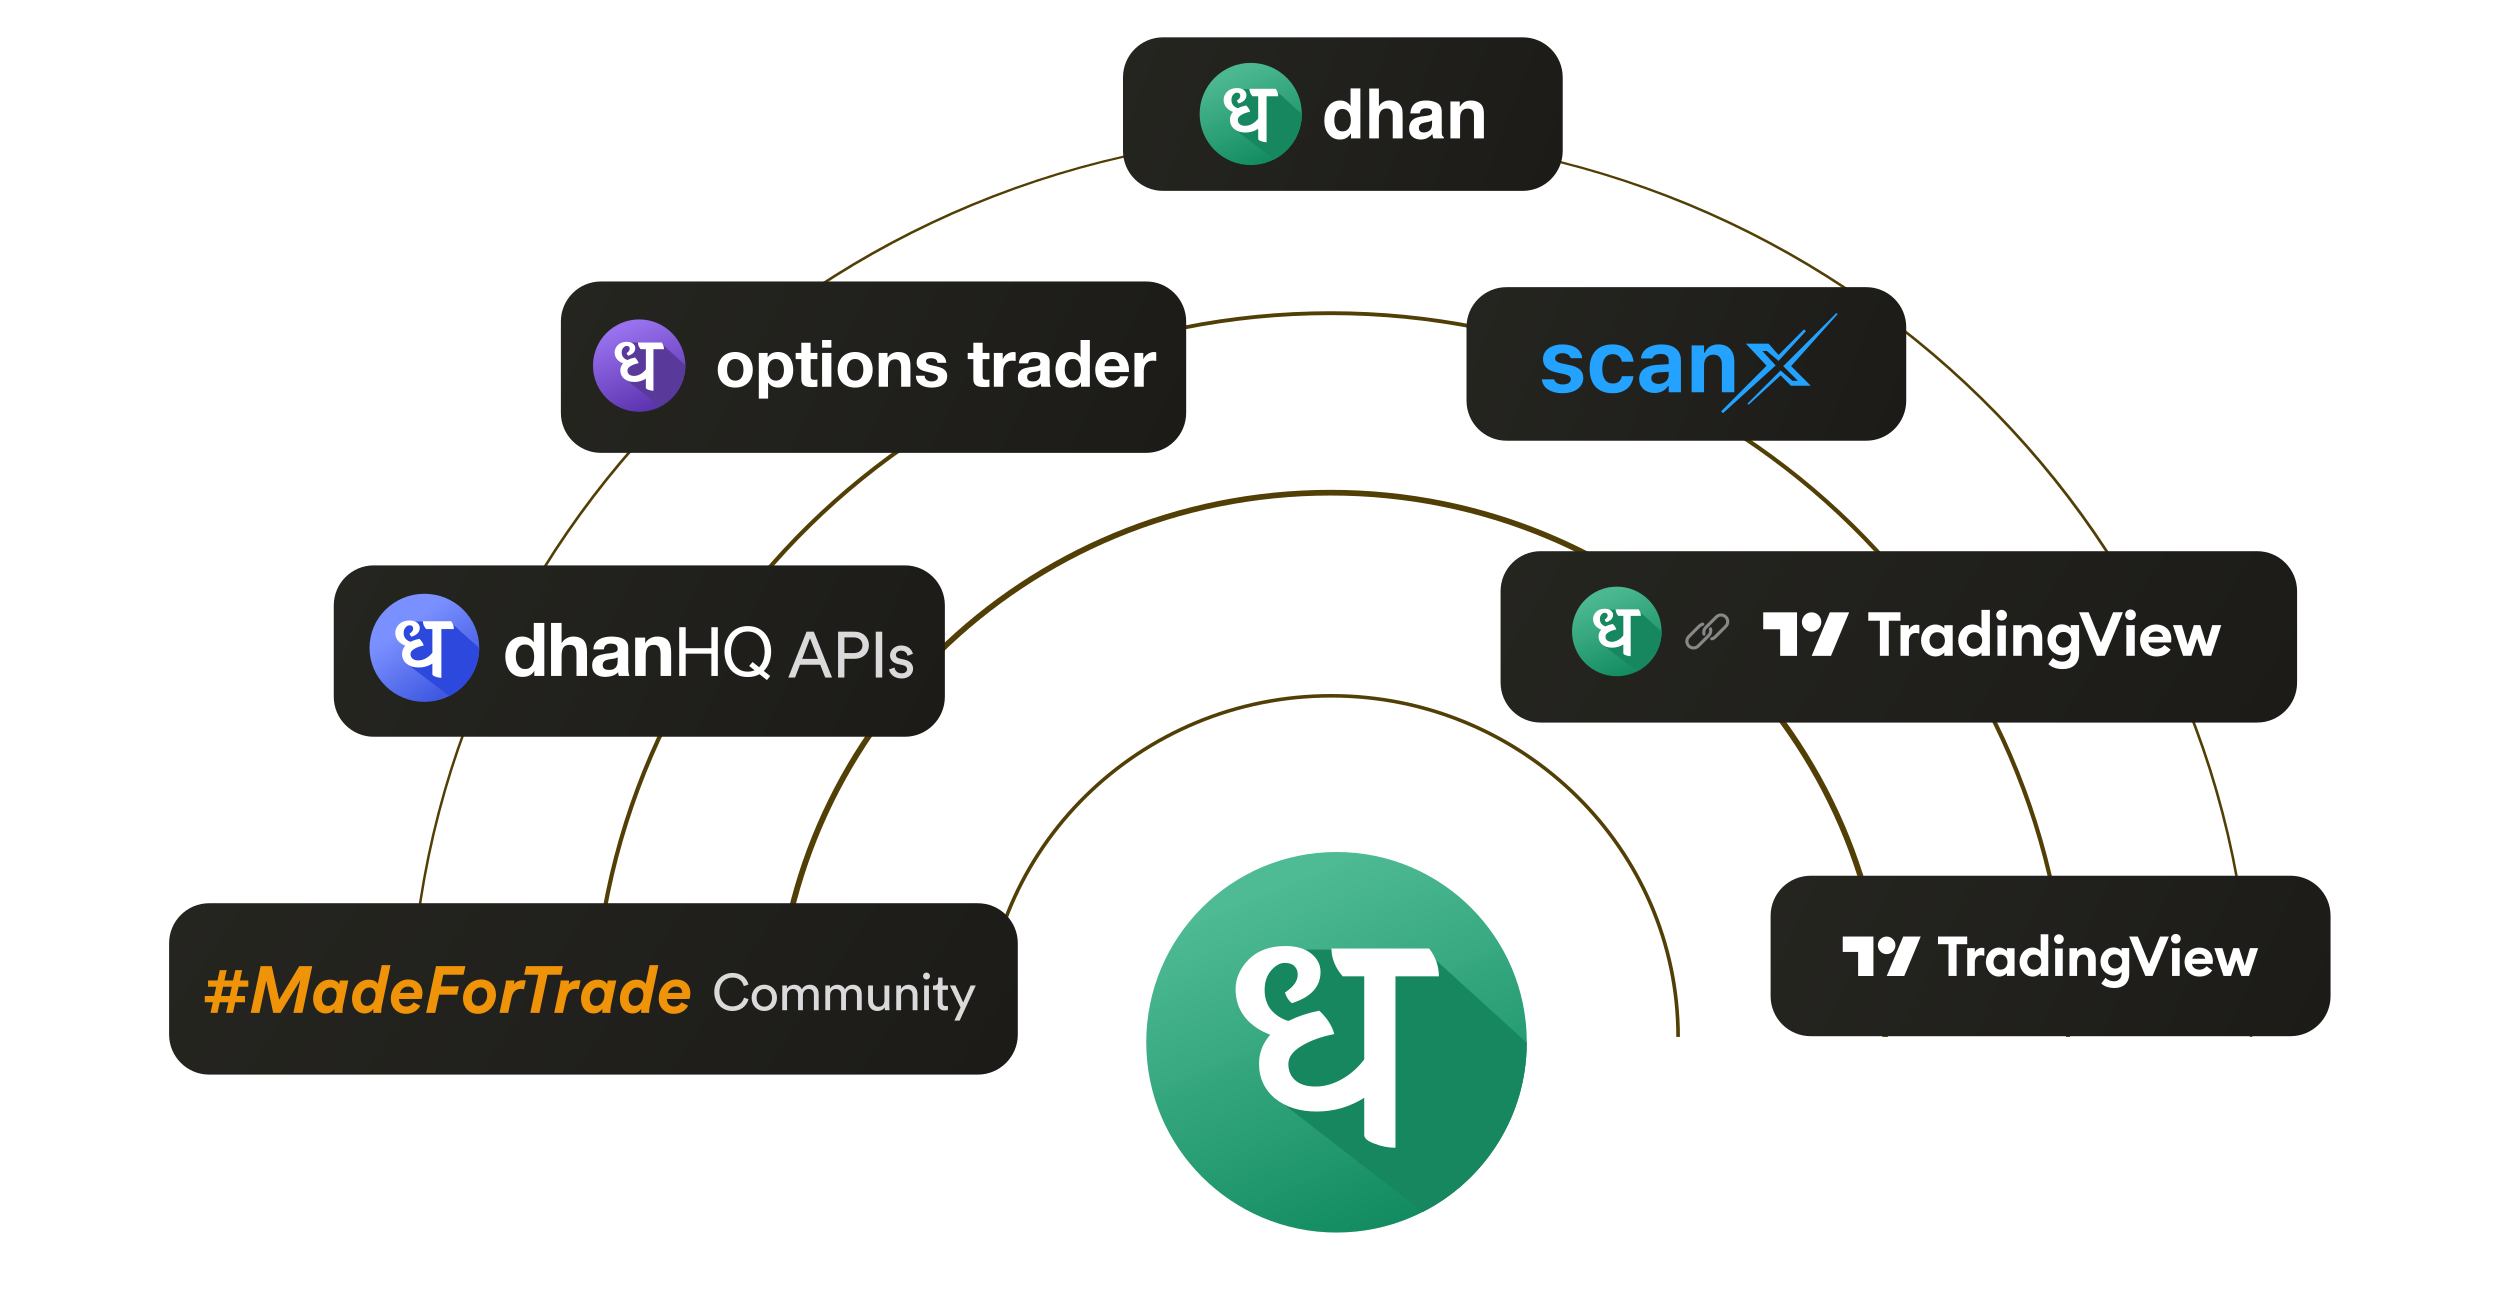 <svg width="857" height="446" viewBox="0 0 857 446" fill="none" xmlns="http://www.w3.org/2000/svg">
<path d="M165.045 234.749C173.004 216.317 182.761 198.684 194.181 182.097C205.524 165.632 218.44 150.265 232.755 136.206C247.077 122.156 262.73 109.479 279.504 98.346C296.41 87.153 314.379 77.59 333.159 69.79C372.088 53.7 413.901 45.411 456.14 45.411C498.379 45.411 540.192 53.7 579.121 69.79C597.905 77.599 615.874 87.175 632.776 98.385C649.547 109.518 665.197 122.195 679.515 136.245C693.844 150.284 706.774 165.635 718.129 182.088C729.547 198.679 739.304 216.315 747.265 234.749C763.722 272.935 772.16 313.988 772.074 355.45H771.247C771.247 184.925 629.886 46.184 456.14 46.184C282.394 46.184 141.003 184.925 141.003 355.45H140.176C140.109 313.984 148.568 272.931 165.045 234.749Z" fill="#523F05"/>
<path d="M222.588 258.6C228.976 243.814 236.808 229.671 245.972 216.367C255.075 203.16 265.439 190.833 276.922 179.554C288.411 168.298 300.967 158.143 314.42 149.227C327.98 140.234 342.394 132.548 357.46 126.276C388.692 113.35 422.245 106.691 456.14 106.691C490.035 106.691 523.587 113.35 554.819 126.276C569.886 132.548 584.3 140.234 597.86 149.227C611.311 158.146 623.867 168.3 635.358 179.554C646.826 190.83 657.173 203.153 666.258 216.357C675.438 229.664 683.285 243.81 689.691 258.6C702.906 289.238 709.687 322.179 709.627 355.45H708.221C708.221 219.018 595.128 108.021 456.12 108.021C317.111 108.021 204.049 219.018 204.049 355.45H202.633C202.579 322.178 209.366 289.237 222.588 258.6Z" fill="#523F05"/>
<path d="M456.15 167.912C561.508 167.912 647.229 252.045 647.229 355.45H645.236C645.236 253.121 560.411 169.869 456.15 169.869C351.888 169.869 267.064 253.121 267.064 355.45H265.07C265.07 252.045 350.792 167.912 456.15 167.912Z" fill="#523F05"/>
<path d="M456.304 237.906C522.234 237.906 575.877 290.642 575.877 355.459H574.63C574.63 291.317 521.548 239.132 456.304 239.132C391.059 239.132 337.978 291.317 337.978 355.459H336.73C336.73 290.642 390.373 237.906 456.304 237.906Z" fill="#523F05"/>
<path d="M458.162 422.522C494.186 422.522 523.389 393.319 523.389 357.294C523.389 321.27 494.186 292.066 458.162 292.066C422.137 292.066 392.934 321.27 392.934 357.294C392.934 393.319 422.137 422.522 458.162 422.522Z" fill="url(#paint0_linear_31777_162)"/>
<path fill-rule="evenodd" clip-rule="evenodd" d="M487.746 415.444L436.408 375.699L443.657 357.301L431.391 340.576L436.408 325.524H488.256L523.379 357.464C523.317 382.765 508.85 404.681 487.746 415.444Z" fill="#17875F"/>
<path d="M493.244 334.685H478.365V393.45C475.939 393.45 473.549 392.986 471.194 392.058C468.839 391.202 467.661 390.203 467.661 389.061V376.324C462.666 379.463 457.243 381.033 451.391 381.033C445.539 381.033 440.759 379.535 437.048 376.537C433.409 373.469 431.589 369.508 431.589 364.656C431.589 360.945 432.873 357.627 435.442 354.701C431.803 353.345 428.913 351.347 426.772 348.707C424.631 345.995 423.561 342.784 423.561 339.073C423.561 335.362 425.059 331.973 428.056 328.904C431.125 325.836 435.299 324.302 440.58 324.302C444.433 324.302 447.395 325.158 449.465 326.87C451.605 328.583 452.676 330.688 452.676 333.186C452.676 338.253 449.393 341.82 442.828 343.89C441.758 343.034 440.972 341.82 440.473 340.251C443.398 338.324 444.862 336.29 444.862 334.149C444.862 332.936 444.505 331.973 443.791 331.259C443.078 330.474 441.936 330.082 440.366 330.082C438.796 330.082 437.262 330.938 435.763 332.651C434.265 334.363 433.516 336.611 433.516 339.394C433.516 342.106 434.265 344.389 435.763 346.245C437.333 348.029 439.296 349.278 441.65 349.991C444.79 348.422 448.323 347.244 452.248 346.459C454.959 349.028 456.672 351.704 457.386 354.487C452.961 355.343 449.215 356.699 446.147 358.555C443.149 360.339 441.65 362.408 441.65 364.763C441.65 367.047 442.435 368.902 444.006 370.329C445.647 371.756 447.966 372.47 450.963 372.47C454.031 372.47 457.064 371.614 460.062 369.901C463.059 368.188 465.592 365.94 467.661 363.157V334.685H460.276C457.707 331.687 456.422 328.512 456.422 325.158H489.926C492.138 328.012 493.244 331.188 493.244 334.685Z" fill="white"/>
<path d="M192.268 110.21C192.268 102.632 198.411 96.489 205.989 96.489H392.899C400.477 96.489 406.62 102.632 406.62 110.21V141.522C406.62 149.1 400.477 155.243 392.899 155.243H205.989C198.411 155.243 192.268 149.1 192.268 141.522V110.21Z" fill="url(#paint1_linear_31777_162)"/>
<g clip-path="url(#clip0_31777_162)">
<g filter="url(#filter0_i_31777_162)">
<path d="M219.111 141.038C227.855 141.038 234.943 133.95 234.943 125.206C234.943 116.463 227.855 109.375 219.111 109.375C210.367 109.375 203.279 116.463 203.279 125.206C203.279 133.95 210.367 141.038 219.111 141.038Z" fill="url(#paint2_linear_31777_162)"/>
</g>
<path fill-rule="evenodd" clip-rule="evenodd" d="M226.295 139.263L213.835 129.62L215.594 125.157L212.617 121.099L213.835 117.447H226.419L234.944 125.196C234.929 131.335 231.418 136.652 226.295 139.263Z" fill="#593A9A"/>
<path d="M227.612 119.698H224.001V133.956C223.412 133.956 222.832 133.843 222.26 133.618C221.689 133.41 221.403 133.168 221.403 132.891V129.8C220.191 130.562 218.874 130.943 217.454 130.943C216.034 130.943 214.873 130.579 213.973 129.852C213.089 129.108 212.648 128.147 212.648 126.97C212.648 126.069 212.96 125.264 213.583 124.554C212.7 124.226 211.998 123.741 211.479 123.1C210.959 122.442 210.699 121.663 210.699 120.763C210.699 119.863 211.063 119.04 211.79 118.296C212.535 117.551 213.548 117.179 214.83 117.179C215.765 117.179 216.484 117.387 216.986 117.802C217.506 118.218 217.766 118.728 217.766 119.334C217.766 120.564 216.969 121.429 215.376 121.931C215.116 121.724 214.925 121.429 214.804 121.049C215.514 120.581 215.869 120.088 215.869 119.568C215.869 119.274 215.783 119.04 215.609 118.867C215.436 118.676 215.159 118.581 214.778 118.581C214.397 118.581 214.025 118.789 213.661 119.205C213.297 119.62 213.115 120.165 213.115 120.841C213.115 121.499 213.297 122.053 213.661 122.503C214.042 122.936 214.518 123.239 215.09 123.412C215.852 123.031 216.709 122.745 217.662 122.555C218.32 123.178 218.736 123.827 218.909 124.502C217.835 124.71 216.926 125.039 216.181 125.489C215.454 125.922 215.09 126.424 215.09 126.996C215.09 127.55 215.28 128 215.661 128.346C216.06 128.692 216.623 128.865 217.35 128.865C218.095 128.865 218.831 128.658 219.559 128.242C220.286 127.827 220.901 127.281 221.403 126.606V119.698H219.61C218.987 118.971 218.675 118.2 218.675 117.387H226.807C227.344 118.079 227.612 118.85 227.612 119.698Z" fill="white"/>
<path d="M249.234 126.787C249.234 127.251 249.279 127.707 249.368 128.155C249.458 128.589 249.608 128.986 249.817 129.344C250.041 129.688 250.333 129.965 250.692 130.174C251.051 130.384 251.5 130.488 252.038 130.488C252.576 130.488 253.025 130.384 253.384 130.174C253.758 129.965 254.049 129.688 254.259 129.344C254.483 128.986 254.64 128.589 254.73 128.155C254.82 127.707 254.864 127.251 254.864 126.787C254.864 126.323 254.82 125.867 254.73 125.419C254.64 124.97 254.483 124.574 254.259 124.23C254.049 123.886 253.758 123.609 253.384 123.4C253.025 123.175 252.576 123.063 252.038 123.063C251.5 123.063 251.051 123.175 250.692 123.4C250.333 123.609 250.041 123.886 249.817 124.23C249.608 124.574 249.458 124.97 249.368 125.419C249.279 125.867 249.234 126.323 249.234 126.787ZM246.048 126.787C246.048 125.86 246.191 125.022 246.475 124.275C246.759 123.512 247.163 122.869 247.686 122.345C248.209 121.807 248.838 121.396 249.57 121.112C250.303 120.813 251.126 120.663 252.038 120.663C252.95 120.663 253.773 120.813 254.506 121.112C255.253 121.396 255.889 121.807 256.412 122.345C256.936 122.869 257.34 123.512 257.624 124.275C257.908 125.022 258.05 125.86 258.05 126.787C258.05 127.714 257.908 128.552 257.624 129.3C257.34 130.047 256.936 130.69 256.412 131.229C255.889 131.752 255.253 132.156 254.506 132.44C253.773 132.724 252.95 132.866 252.038 132.866C251.126 132.866 250.303 132.724 249.57 132.44C248.838 132.156 248.209 131.752 247.686 131.229C247.163 130.69 246.759 130.047 246.475 129.3C246.191 128.552 246.048 127.714 246.048 126.787ZM265.976 130.488C266.499 130.488 266.933 130.384 267.277 130.174C267.636 129.965 267.92 129.696 268.13 129.367C268.354 129.023 268.511 128.627 268.601 128.178C268.69 127.729 268.735 127.273 268.735 126.81C268.735 126.346 268.683 125.89 268.578 125.441C268.489 124.992 268.331 124.596 268.107 124.252C267.883 123.893 267.591 123.609 267.232 123.4C266.888 123.175 266.462 123.063 265.954 123.063C265.43 123.063 264.989 123.175 264.63 123.4C264.286 123.609 264.002 123.886 263.778 124.23C263.568 124.574 263.419 124.97 263.329 125.419C263.239 125.867 263.194 126.331 263.194 126.81C263.194 127.273 263.239 127.729 263.329 128.178C263.434 128.627 263.591 129.023 263.8 129.367C264.024 129.696 264.316 129.965 264.675 130.174C265.034 130.384 265.468 130.488 265.976 130.488ZM260.121 120.977H263.15V122.458H263.194C263.583 121.829 264.077 121.373 264.675 121.089C265.273 120.805 265.931 120.663 266.649 120.663C267.561 120.663 268.346 120.835 269.004 121.179C269.662 121.523 270.208 121.979 270.642 122.547C271.076 123.116 271.397 123.781 271.607 124.544C271.816 125.292 271.921 126.077 271.921 126.899C271.921 127.677 271.816 128.425 271.607 129.143C271.397 129.86 271.076 130.496 270.642 131.049C270.223 131.603 269.692 132.044 269.049 132.373C268.421 132.702 267.681 132.866 266.828 132.866C266.111 132.866 265.445 132.724 264.832 132.44C264.234 132.141 263.74 131.707 263.351 131.139H263.307V136.635H260.121V120.977ZM277.873 120.977H280.206V123.108H277.873V128.851C277.873 129.389 277.962 129.748 278.142 129.928C278.321 130.107 278.68 130.197 279.219 130.197C279.398 130.197 279.57 130.189 279.735 130.174C279.899 130.159 280.056 130.137 280.206 130.107V132.575C279.937 132.62 279.637 132.65 279.308 132.664C278.979 132.679 278.658 132.687 278.344 132.687C277.85 132.687 277.379 132.65 276.931 132.575C276.497 132.515 276.108 132.388 275.764 132.193C275.435 131.999 275.173 131.722 274.979 131.363C274.785 131.004 274.687 130.533 274.687 129.95V123.108H272.758V120.977H274.687V117.5H277.873V120.977ZM284.997 119.182H281.811V116.558H284.997V119.182ZM281.811 120.977H284.997V132.575H281.811V120.977ZM290.331 126.787C290.331 127.251 290.376 127.707 290.466 128.155C290.556 128.589 290.705 128.986 290.915 129.344C291.139 129.688 291.431 129.965 291.789 130.174C292.148 130.384 292.597 130.488 293.135 130.488C293.674 130.488 294.122 130.384 294.481 130.174C294.855 129.965 295.147 129.688 295.356 129.344C295.581 128.986 295.738 128.589 295.827 128.155C295.917 127.707 295.962 127.251 295.962 126.787C295.962 126.323 295.917 125.867 295.827 125.419C295.738 124.97 295.581 124.574 295.356 124.23C295.147 123.886 294.855 123.609 294.481 123.4C294.122 123.175 293.674 123.063 293.135 123.063C292.597 123.063 292.148 123.175 291.789 123.4C291.431 123.609 291.139 123.886 290.915 124.23C290.705 124.574 290.556 124.97 290.466 125.419C290.376 125.867 290.331 126.323 290.331 126.787ZM287.146 126.787C287.146 125.86 287.288 125.022 287.572 124.275C287.856 123.512 288.26 122.869 288.783 122.345C289.307 121.807 289.935 121.396 290.668 121.112C291.401 120.813 292.223 120.663 293.135 120.663C294.048 120.663 294.87 120.813 295.603 121.112C296.351 121.396 296.986 121.807 297.51 122.345C298.033 122.869 298.437 123.512 298.721 124.275C299.005 125.022 299.147 125.86 299.147 126.787C299.147 127.714 299.005 128.552 298.721 129.3C298.437 130.047 298.033 130.69 297.51 131.229C296.986 131.752 296.351 132.156 295.603 132.44C294.87 132.724 294.048 132.866 293.135 132.866C292.223 132.866 291.401 132.724 290.668 132.44C289.935 132.156 289.307 131.752 288.783 131.229C288.26 130.69 287.856 130.047 287.572 129.3C287.288 128.552 287.146 127.714 287.146 126.787ZM301.219 120.977H304.247V122.592H304.314C304.718 121.919 305.241 121.433 305.885 121.134C306.528 120.82 307.186 120.663 307.859 120.663C308.711 120.663 309.406 120.783 309.945 121.022C310.498 121.246 310.932 121.568 311.246 121.986C311.56 122.39 311.777 122.891 311.897 123.489C312.031 124.073 312.098 124.723 312.098 125.441V132.575H308.913V126.024C308.913 125.067 308.763 124.357 308.464 123.893C308.165 123.415 307.634 123.175 306.872 123.175C306.004 123.175 305.376 123.437 304.987 123.961C304.598 124.469 304.404 125.314 304.404 126.495V132.575H301.219V120.977ZM316.984 128.806C316.984 129.15 317.051 129.449 317.186 129.703C317.335 129.943 317.522 130.145 317.746 130.309C317.971 130.459 318.225 130.571 318.509 130.646C318.808 130.72 319.115 130.758 319.429 130.758C319.653 130.758 319.885 130.735 320.124 130.69C320.378 130.631 320.603 130.548 320.797 130.444C321.007 130.324 321.179 130.174 321.313 129.995C321.448 129.801 321.515 129.561 321.515 129.277C321.515 128.799 321.194 128.44 320.55 128.2C319.922 127.961 319.04 127.722 317.903 127.483C317.44 127.378 316.984 127.258 316.535 127.124C316.101 126.974 315.712 126.787 315.369 126.563C315.025 126.323 314.748 126.032 314.538 125.688C314.329 125.329 314.224 124.895 314.224 124.387C314.224 123.639 314.367 123.026 314.651 122.547C314.95 122.069 315.339 121.695 315.817 121.426C316.296 121.142 316.834 120.947 317.432 120.842C318.031 120.723 318.644 120.663 319.272 120.663C319.9 120.663 320.506 120.723 321.089 120.842C321.687 120.962 322.218 121.164 322.682 121.448C323.145 121.732 323.527 122.114 323.826 122.592C324.14 123.056 324.327 123.647 324.386 124.364H321.358C321.313 123.751 321.081 123.34 320.663 123.131C320.244 122.906 319.75 122.794 319.182 122.794C319.003 122.794 318.808 122.809 318.599 122.839C318.389 122.854 318.195 122.899 318.016 122.974C317.851 123.048 317.709 123.16 317.589 123.31C317.47 123.445 317.41 123.632 317.41 123.871C317.41 124.155 317.515 124.387 317.724 124.566C317.933 124.746 318.203 124.895 318.532 125.015C318.875 125.12 319.264 125.217 319.698 125.307C320.132 125.396 320.573 125.493 321.022 125.598C321.485 125.703 321.934 125.83 322.368 125.98C322.816 126.129 323.212 126.331 323.556 126.585C323.9 126.824 324.177 127.131 324.386 127.505C324.596 127.864 324.701 128.313 324.701 128.851C324.701 129.614 324.543 130.257 324.229 130.78C323.93 131.289 323.534 131.7 323.04 132.014C322.547 132.328 321.979 132.545 321.336 132.664C320.707 132.799 320.064 132.866 319.406 132.866C318.733 132.866 318.075 132.799 317.432 132.664C316.789 132.53 316.213 132.306 315.705 131.991C315.211 131.677 314.8 131.266 314.471 130.758C314.157 130.234 313.985 129.584 313.955 128.806H316.984ZM336.846 120.977H339.179V123.108H336.846V128.851C336.846 129.389 336.936 129.748 337.115 129.928C337.295 130.107 337.654 130.197 338.192 130.197C338.372 130.197 338.544 130.189 338.708 130.174C338.873 130.159 339.03 130.137 339.179 130.107V132.575C338.91 132.62 338.611 132.65 338.282 132.664C337.953 132.679 337.631 132.687 337.317 132.687C336.824 132.687 336.353 132.65 335.904 132.575C335.47 132.515 335.082 132.388 334.738 132.193C334.409 131.999 334.147 131.722 333.952 131.363C333.758 131.004 333.661 130.533 333.661 129.95V123.108H331.732V120.977H333.661V117.5H336.846V120.977ZM340.695 120.977H343.723V123.131H343.768C343.918 122.772 344.12 122.443 344.374 122.144C344.628 121.829 344.92 121.568 345.249 121.358C345.578 121.134 345.929 120.962 346.303 120.842C346.677 120.723 347.066 120.663 347.47 120.663C347.679 120.663 347.911 120.7 348.165 120.775V123.736C348.015 123.706 347.836 123.684 347.627 123.669C347.417 123.639 347.215 123.624 347.021 123.624C346.438 123.624 345.944 123.721 345.54 123.916C345.137 124.11 344.808 124.379 344.553 124.723C344.314 125.052 344.142 125.441 344.037 125.89C343.933 126.338 343.88 126.824 343.88 127.348V132.575H340.695V120.977ZM349.279 124.544C349.324 123.796 349.511 123.175 349.84 122.682C350.169 122.188 350.588 121.792 351.096 121.493C351.605 121.194 352.173 120.985 352.801 120.865C353.444 120.73 354.087 120.663 354.73 120.663C355.314 120.663 355.904 120.708 356.503 120.798C357.101 120.872 357.647 121.029 358.14 121.269C358.634 121.508 359.037 121.844 359.352 122.278C359.666 122.697 359.823 123.258 359.823 123.961V129.995C359.823 130.518 359.853 131.019 359.912 131.498C359.972 131.977 360.077 132.335 360.226 132.575H356.996C356.936 132.395 356.884 132.216 356.839 132.036C356.809 131.842 356.787 131.648 356.772 131.453C356.263 131.977 355.665 132.343 354.977 132.552C354.289 132.762 353.586 132.866 352.868 132.866C352.315 132.866 351.799 132.799 351.321 132.664C350.842 132.53 350.423 132.32 350.064 132.036C349.705 131.752 349.421 131.393 349.212 130.96C349.018 130.526 348.92 130.01 348.92 129.412C348.92 128.754 349.032 128.215 349.257 127.797C349.496 127.363 349.795 127.019 350.154 126.765C350.528 126.51 350.947 126.323 351.41 126.204C351.889 126.069 352.367 125.965 352.846 125.89C353.325 125.815 353.796 125.755 354.259 125.71C354.723 125.665 355.134 125.598 355.493 125.508C355.852 125.419 356.136 125.292 356.346 125.127C356.555 124.948 356.652 124.693 356.637 124.364C356.637 124.02 356.577 123.751 356.458 123.557C356.353 123.347 356.203 123.19 356.009 123.086C355.83 122.966 355.613 122.891 355.359 122.861C355.119 122.817 354.858 122.794 354.573 122.794C353.945 122.794 353.452 122.929 353.093 123.198C352.734 123.467 352.525 123.916 352.465 124.544H349.279ZM356.637 126.899C356.503 127.019 356.331 127.116 356.121 127.191C355.927 127.251 355.71 127.303 355.471 127.348C355.246 127.393 355.007 127.43 354.753 127.46C354.499 127.49 354.244 127.527 353.99 127.572C353.751 127.617 353.512 127.677 353.272 127.752C353.048 127.826 352.846 127.931 352.667 128.066C352.502 128.185 352.367 128.342 352.263 128.537C352.158 128.731 352.106 128.978 352.106 129.277C352.106 129.561 352.158 129.801 352.263 129.995C352.367 130.189 352.51 130.346 352.689 130.466C352.868 130.571 353.078 130.646 353.317 130.69C353.556 130.735 353.803 130.758 354.057 130.758C354.686 130.758 355.172 130.653 355.516 130.444C355.86 130.234 356.114 129.987 356.278 129.703C356.443 129.404 356.54 129.105 356.57 128.806C356.615 128.507 356.637 128.268 356.637 128.088V126.899ZM370.528 126.742C370.528 126.264 370.483 125.808 370.393 125.374C370.304 124.925 370.147 124.536 369.922 124.207C369.713 123.863 369.436 123.587 369.092 123.377C368.748 123.168 368.315 123.063 367.791 123.063C367.268 123.063 366.827 123.168 366.468 123.377C366.109 123.587 365.817 123.863 365.593 124.207C365.383 124.551 365.226 124.948 365.122 125.396C365.032 125.83 364.987 126.286 364.987 126.765C364.987 127.213 365.039 127.662 365.144 128.111C365.249 128.559 365.413 128.963 365.638 129.322C365.877 129.666 366.169 129.95 366.512 130.174C366.871 130.384 367.298 130.488 367.791 130.488C368.315 130.488 368.748 130.384 369.092 130.174C369.451 129.965 369.735 129.688 369.945 129.344C370.154 128.986 370.304 128.582 370.393 128.133C370.483 127.684 370.528 127.221 370.528 126.742ZM370.573 131.094H370.528C370.154 131.722 369.661 132.178 369.047 132.463C368.449 132.732 367.769 132.866 367.006 132.866C366.139 132.866 365.376 132.702 364.718 132.373C364.06 132.029 363.514 131.573 363.08 131.004C362.662 130.421 362.34 129.756 362.116 129.008C361.906 128.26 361.802 127.483 361.802 126.675C361.802 125.897 361.906 125.15 362.116 124.432C362.34 123.699 362.662 123.056 363.08 122.502C363.514 121.949 364.052 121.508 364.695 121.179C365.338 120.835 366.086 120.663 366.939 120.663C367.627 120.663 368.277 120.813 368.89 121.112C369.518 121.396 370.012 121.822 370.371 122.39H370.416V116.558H373.601V132.575H370.573V131.094ZM383.815 125.531C383.666 124.723 383.397 124.11 383.008 123.691C382.634 123.273 382.058 123.063 381.281 123.063C380.772 123.063 380.346 123.153 380.002 123.332C379.673 123.497 379.404 123.706 379.194 123.961C379 124.215 378.858 124.484 378.768 124.768C378.693 125.052 378.648 125.307 378.633 125.531H383.815ZM378.633 127.55C378.678 128.582 378.94 129.329 379.419 129.793C379.897 130.257 380.585 130.488 381.482 130.488C382.126 130.488 382.679 130.331 383.142 130.017C383.606 129.688 383.89 129.344 383.995 128.986H386.799C386.35 130.376 385.662 131.371 384.735 131.969C383.808 132.567 382.686 132.866 381.37 132.866C380.458 132.866 379.635 132.724 378.903 132.44C378.17 132.141 377.549 131.722 377.041 131.184C376.532 130.646 376.136 130.002 375.852 129.255C375.583 128.507 375.448 127.684 375.448 126.787C375.448 125.92 375.59 125.112 375.874 124.364C376.158 123.617 376.562 122.974 377.086 122.435C377.609 121.882 378.23 121.448 378.948 121.134C379.68 120.82 380.488 120.663 381.37 120.663C382.357 120.663 383.217 120.857 383.95 121.246C384.683 121.62 385.281 122.129 385.745 122.772C386.223 123.415 386.567 124.148 386.777 124.97C386.986 125.793 387.061 126.652 387.001 127.55H378.633ZM388.89 120.977H391.919V123.131H391.963C392.113 122.772 392.315 122.443 392.569 122.144C392.823 121.829 393.115 121.568 393.444 121.358C393.773 121.134 394.124 120.962 394.498 120.842C394.872 120.723 395.261 120.663 395.665 120.663C395.874 120.663 396.106 120.7 396.36 120.775V123.736C396.211 123.706 396.031 123.684 395.822 123.669C395.612 123.639 395.411 123.624 395.216 123.624C394.633 123.624 394.139 123.721 393.736 123.916C393.332 124.11 393.003 124.379 392.749 124.723C392.509 125.052 392.337 125.441 392.233 125.89C392.128 126.338 392.076 126.824 392.076 127.348V132.575H388.89V120.977Z" fill="white"/>
</g>
<path d="M514.396 202.664C514.396 195.086 520.54 188.943 528.118 188.943H773.723C781.301 188.943 787.445 195.086 787.445 202.664V233.976C787.445 241.554 781.301 247.697 773.723 247.697H528.118C520.54 247.697 514.396 241.554 514.396 233.976V202.664Z" fill="url(#paint3_linear_31777_162)"/>
<g clip-path="url(#clip1_31777_162)">
<path d="M554.239 231.809C562.718 231.809 569.592 224.934 569.592 216.455C569.592 207.975 562.718 201.101 554.239 201.101C545.759 201.101 538.885 207.975 538.885 216.455C538.885 224.934 545.759 231.809 554.239 231.809Z" fill="url(#paint4_linear_31777_162)"/>
<path fill-rule="evenodd" clip-rule="evenodd" d="M561.197 230.144L549.113 220.792L550.819 216.463L547.932 212.528L549.113 208.986H561.317L569.584 216.502C569.57 222.455 566.165 227.612 561.197 230.144Z" fill="#17875F"/>
<path d="M562.5 211.12H558.998V224.947C558.427 224.947 557.864 224.838 557.31 224.619C556.756 224.418 556.478 224.183 556.478 223.914V220.917C555.303 221.656 554.026 222.025 552.649 222.025C551.271 222.025 550.146 221.673 549.272 220.967C548.416 220.245 547.987 219.313 547.987 218.172C547.987 217.299 548.29 216.518 548.894 215.829C548.038 215.51 547.357 215.04 546.854 214.419C546.35 213.781 546.098 213.025 546.098 212.152C546.098 211.279 546.45 210.482 547.156 209.76C547.878 209.038 548.861 208.677 550.104 208.677C551.011 208.677 551.708 208.878 552.195 209.281C552.699 209.684 552.951 210.179 552.951 210.767C552.951 211.959 552.178 212.799 550.633 213.286C550.381 213.084 550.196 212.799 550.079 212.429C550.767 211.976 551.112 211.497 551.112 210.994C551.112 210.708 551.028 210.482 550.86 210.314C550.692 210.129 550.423 210.037 550.053 210.037C549.684 210.037 549.323 210.238 548.97 210.641C548.617 211.044 548.441 211.573 548.441 212.228C548.441 212.866 548.617 213.403 548.97 213.84C549.34 214.259 549.801 214.553 550.356 214.721C551.095 214.352 551.926 214.075 552.85 213.89C553.488 214.495 553.892 215.124 554.06 215.779C553.018 215.98 552.136 216.299 551.414 216.736C550.709 217.156 550.356 217.643 550.356 218.197C550.356 218.734 550.541 219.171 550.91 219.507C551.296 219.842 551.842 220.01 552.548 220.01C553.27 220.01 553.984 219.809 554.69 219.406C555.395 219.003 555.991 218.474 556.478 217.819V211.12H554.74C554.135 210.414 553.833 209.667 553.833 208.878H561.719C562.24 209.55 562.5 210.297 562.5 211.12Z" fill="white"/>
</g>
<path d="M644.423 224.808H647.484V212.797H651.488V209.892H640.445V212.797H644.423V224.808ZM651.488 224.808H654.367V219.784C654.367 218.03 655.256 216.984 656.643 216.984C657.114 216.984 657.507 217.062 657.952 217.219V214.288C657.638 214.21 657.297 214.158 656.983 214.158C655.806 214.158 654.733 214.943 654.367 215.963V214.288H651.488V224.808ZM663.473 225.043C664.912 225.043 666.011 224.311 666.509 223.63V224.808H669.387V214.315H666.509V215.492C666.038 214.812 664.938 214.079 663.473 214.079C660.673 214.079 658.527 216.591 658.527 219.574C658.527 222.531 660.673 225.043 663.473 225.043ZM664.075 222.427C662.479 222.427 661.432 221.223 661.432 219.574C661.432 217.926 662.479 216.722 664.075 216.722C665.671 216.722 666.718 217.926 666.718 219.574C666.718 221.223 665.671 222.427 664.075 222.427ZM676.217 225.043C677.656 225.043 678.755 224.311 679.252 223.63V224.808H682.131V209.055H679.252V215.492C678.781 214.812 677.682 214.079 676.217 214.079C673.417 214.079 671.271 216.591 671.271 219.574C671.297 222.531 673.417 225.043 676.217 225.043ZM676.845 222.427C675.249 222.427 674.202 221.223 674.202 219.574C674.202 217.926 675.249 216.722 676.845 216.722C678.441 216.722 679.488 217.926 679.488 219.574C679.488 221.223 678.441 222.427 676.845 222.427ZM686.134 212.718C687.155 212.718 687.992 211.907 687.992 210.887C687.992 209.866 687.155 209.055 686.134 209.055C685.14 209.055 684.303 209.866 684.303 210.887C684.329 211.881 685.14 212.692 686.134 212.718ZM684.721 224.808H687.6V214.419H684.721V224.808ZM690.138 224.808H693.017V219.679C693.017 217.664 694.011 216.696 695.346 216.696C696.549 216.696 697.204 217.612 697.204 219.13V224.808H700.082V218.658C700.082 215.937 698.564 214.079 696.026 214.079C694.665 214.079 693.592 214.655 693.017 215.518V214.315H690.138V224.808ZM707.409 222.008C705.97 222.008 704.74 220.909 704.74 219.313C704.74 217.69 705.944 216.617 707.409 216.617C708.848 216.617 710.078 217.69 710.078 219.313C710.078 220.935 708.874 222.008 707.409 222.008ZM707.069 229.361C710.287 229.361 712.721 227.713 712.721 223.944V214.262H709.843V215.44C709.267 214.629 708.142 214.027 706.807 214.027C704.06 214.027 701.861 216.382 701.861 219.339C701.861 222.27 704.06 224.625 706.807 224.625C708.142 224.625 709.293 224.023 709.843 223.238V223.944C709.843 225.619 708.717 226.823 707.016 226.823C705.839 226.823 704.661 226.43 703.745 225.514L702.175 227.66C703.379 228.838 705.237 229.361 707.069 229.361ZM718.818 224.808H721.54L727.715 209.892H724.366L720.205 220.255L715.992 209.892H712.695L718.818 224.808ZM730.332 212.588C731.353 212.588 732.164 211.776 732.19 210.756C732.19 209.735 731.353 208.924 730.332 208.924C729.338 208.924 728.5 209.735 728.5 210.756C728.5 211.776 729.364 212.588 730.332 212.588ZM728.919 224.808H731.798V214.288H728.919V224.808ZM739.229 225.043C741.427 225.043 743.102 224.128 744.096 222.688L741.951 221.092C741.48 221.825 740.564 222.427 739.229 222.427C737.842 222.427 736.612 221.642 736.429 220.229H744.28C744.332 219.784 744.332 219.496 744.332 219.234C744.332 215.806 741.924 214.079 739.151 214.079C735.958 214.079 733.629 216.46 733.629 219.548C733.682 222.872 736.115 225.043 739.229 225.043ZM736.56 218.292C736.848 217.01 738.025 216.46 739.098 216.46C740.171 216.46 741.218 217.036 741.48 218.292H736.56ZM755.139 224.808H757.992L761.446 214.288H758.358L756.395 221.014L754.25 214.288H752.051L749.932 221.014L747.943 214.288H744.881L748.362 224.808H751.214L753.177 218.842L755.139 224.808Z" fill="white"/>
<path d="M616.046 224.82H610.237V215.713H604.428V209.904H616.02V224.82H616.046ZM627.665 224.82H621.044L627.272 209.904H633.893L627.665 224.82ZM621.018 209.904C622.85 209.904 624.342 211.395 624.342 213.227C624.342 215.059 622.85 216.551 621.018 216.551C619.186 216.551 617.695 215.059 617.695 213.227C617.721 211.395 619.186 209.904 621.018 209.904Z" fill="white"/>
<g clip-path="url(#clip2_31777_162)">
<path d="M591.968 211.108C591.439 210.578 590.721 210.281 589.972 210.281C589.224 210.279 588.506 210.577 587.978 211.107L584.336 214.75C583.615 215.472 583.339 216.526 583.615 217.508C583.695 217.794 583.993 217.961 584.279 217.88C584.564 217.799 584.731 217.502 584.65 217.216C584.48 216.609 584.651 215.957 585.096 215.51L588.739 211.868C589.42 211.187 590.524 211.187 591.206 211.868C591.887 212.549 591.887 213.653 591.206 214.334L587.563 217.977C587.324 218.216 587.021 218.381 586.691 218.45C586.4 218.511 586.213 218.796 586.274 219.086C586.326 219.336 586.546 219.515 586.802 219.515C586.84 219.515 586.877 219.511 586.914 219.503C587.448 219.39 587.938 219.124 588.324 218.738L591.967 215.096C593.068 213.995 593.069 212.209 591.968 211.108Z" fill="#888888"/>
<path d="M586.889 215.436C586.809 215.15 586.511 214.984 586.225 215.065C585.939 215.145 585.773 215.442 585.854 215.728C586.023 216.336 585.853 216.988 585.408 217.434L581.765 221.077C581.084 221.758 579.98 221.758 579.298 221.077C578.617 220.396 578.617 219.292 579.298 218.611L582.941 214.967C583.179 214.728 583.482 214.564 583.812 214.494C584.104 214.436 584.293 214.153 584.234 213.861C584.176 213.57 583.893 213.381 583.601 213.439C583.598 213.44 583.594 213.441 583.591 213.442C583.056 213.554 582.566 213.82 582.18 214.207L578.537 217.849C577.444 218.959 577.458 220.745 578.568 221.838C579.666 222.919 581.428 222.919 582.526 221.838L586.168 218.195C586.889 217.473 587.165 216.418 586.889 215.436Z" fill="#888888"/>
</g>
<path d="M502.719 112.157C502.719 104.579 508.862 98.435 516.44 98.435H639.733C647.311 98.435 653.455 104.579 653.455 112.157V137.357C653.455 144.935 647.311 151.078 639.733 151.078H516.44C508.862 151.078 502.719 144.935 502.719 137.357V112.157Z" fill="url(#paint5_linear_31777_162)"/>
<path d="M535.697 134.805C531.335 134.805 528.855 132.85 528.549 130.093L528.534 130.035H532.721L532.751 130.093C533.086 131.085 534.063 131.8 535.741 131.8C537.375 131.8 538.484 131.1 538.484 130.035V130.006C538.484 129.145 537.842 128.605 536.208 128.24L533.524 127.671C530.46 127.015 528.943 125.512 528.943 123.105V123.091C528.943 120.071 531.627 118.058 535.639 118.058C539.855 118.058 542.189 120.158 542.364 122.74V122.799H538.411L538.396 122.726C538.163 121.865 537.215 121.063 535.624 121.063C534.151 121.063 533.101 121.748 533.101 122.828V122.843C533.101 123.703 533.699 124.199 535.362 124.564L538.032 125.133C541.241 125.819 542.744 127.161 542.744 129.539V129.553C542.744 132.734 539.811 134.805 535.697 134.805ZM552.795 134.805C547.777 134.805 544.932 131.756 544.932 126.417V126.388C544.932 121.107 547.762 118.058 552.795 118.058C557.055 118.058 559.579 120.377 559.958 123.966V124.01H555.99L555.975 123.981C555.698 122.42 554.633 121.398 552.81 121.398C550.519 121.398 549.265 123.178 549.265 126.388V126.417C549.265 129.67 550.534 131.464 552.81 131.464C554.56 131.464 555.596 130.633 555.975 129.028L556.005 128.97H559.944L559.929 129.057C559.491 132.559 556.982 134.805 552.795 134.805ZM567.15 134.718C564.087 134.718 561.913 132.821 561.913 129.903V129.874C561.913 126.986 564.145 125.293 568.142 125.06L572.023 124.827V123.499C572.023 122.113 571.075 121.325 569.324 121.325C567.792 121.325 566.815 121.865 566.479 122.813L566.45 122.872H562.511L562.526 122.74C562.861 119.925 565.517 118.058 569.558 118.058C573.817 118.058 576.224 120.071 576.224 123.499V134.47H572.023V132.34H571.76C570.943 133.828 569.251 134.718 567.15 134.718ZM566.071 129.641C566.071 130.866 567.107 131.61 568.58 131.61C570.55 131.61 572.023 130.312 572.023 128.62V127.438L568.784 127.642C566.961 127.759 566.071 128.445 566.071 129.612V129.641ZM579.886 134.47V118.408H584.146V120.888H584.409C585.138 119.152 586.728 118.058 589.019 118.058C592.593 118.058 594.519 120.246 594.519 124.083V134.47H590.259V125.045C590.259 122.784 589.325 121.588 587.312 121.588C585.342 121.588 584.146 123.003 584.146 125.177V134.47H579.886Z" fill="#23A3FF"/>
<path d="M608.054 125.25L590.328 141.308L606.201 125.374L599.531 118.271H606.077L609.659 122.347L618.738 113.207L609.659 123.088L605.83 119.877H603.113L608.054 125.25Z" fill="#23A3FF" stroke="#23A3FF" stroke-width="0.903"/>
<path d="M610.401 127.369L599.223 138.547L610.401 128.295L614.045 131.939H620.036L613.613 125.516L629.733 107.482L611.698 125.516L617.01 130.827H614.354L610.401 127.369Z" fill="#23A3FF" stroke="#23A3FF" stroke-width="0.564"/>
<path d="M384.961 26.515C384.961 18.937 391.104 12.794 398.682 12.794H521.975C529.553 12.794 535.697 18.937 535.697 26.515V51.715C535.697 59.293 529.553 65.437 521.975 65.437H398.682C391.104 65.437 384.961 59.293 384.961 51.715V26.515Z" fill="url(#paint6_linear_31777_162)"/>
<g clip-path="url(#clip3_31777_162)">
<path d="M428.754 56.589C438.429 56.589 446.271 48.746 446.271 39.071C446.271 29.397 438.429 21.554 428.754 21.554C419.079 21.554 411.236 29.397 411.236 39.071C411.236 48.746 419.079 56.589 428.754 56.589Z" fill="url(#paint7_linear_31777_162)"/>
<path fill-rule="evenodd" clip-rule="evenodd" d="M436.701 54.675L422.914 44.005L424.861 39.066L421.566 34.576L422.914 30.535H436.838L446.271 39.109C446.254 45.902 442.369 51.785 436.701 54.675Z" fill="#17875F"/>
<path d="M438.179 32.989H434.183V48.764C433.532 48.764 432.89 48.64 432.257 48.391C431.625 48.161 431.309 47.893 431.309 47.586V44.167C429.967 45.01 428.511 45.431 426.939 45.431C425.367 45.431 424.084 45.029 423.087 44.224C422.11 43.401 421.621 42.337 421.621 41.035C421.621 40.039 421.966 39.148 422.656 38.362C421.678 37.998 420.902 37.462 420.327 36.753C419.752 36.025 419.465 35.163 419.465 34.167C419.465 33.171 419.867 32.261 420.672 31.437C421.496 30.613 422.617 30.201 424.036 30.201C425.07 30.201 425.866 30.431 426.422 30.891C426.997 31.351 427.284 31.916 427.284 32.587C427.284 33.947 426.402 34.904 424.639 35.46C424.352 35.23 424.141 34.904 424.007 34.483C424.792 33.966 425.186 33.42 425.186 32.845C425.186 32.519 425.09 32.261 424.898 32.069C424.706 31.858 424.4 31.753 423.978 31.753C423.556 31.753 423.144 31.983 422.742 32.443C422.34 32.903 422.138 33.506 422.138 34.253C422.138 34.981 422.34 35.594 422.742 36.092C423.164 36.571 423.691 36.906 424.323 37.098C425.166 36.676 426.115 36.36 427.169 36.15C427.897 36.839 428.357 37.558 428.549 38.305C427.361 38.535 426.354 38.899 425.531 39.397C424.726 39.876 424.323 40.431 424.323 41.063C424.323 41.676 424.534 42.174 424.956 42.558C425.396 42.941 426.019 43.132 426.824 43.132C427.648 43.132 428.463 42.903 429.268 42.443C430.072 41.983 430.753 41.38 431.309 40.632V32.989H429.325C428.635 32.184 428.29 31.332 428.29 30.431H437.288C437.882 31.198 438.179 32.05 438.179 32.989Z" fill="white"/>
<path d="M459.471 34.453C460.239 34.453 460.921 34.624 461.518 34.965C462.116 35.299 462.6 35.764 462.973 36.361V30.312H466.335V47.436H463.112V45.679C462.639 46.431 462.1 46.978 461.495 47.319C460.89 47.66 460.138 47.831 459.239 47.831C457.757 47.831 456.509 47.234 455.493 46.04C454.485 44.838 453.98 43.298 453.98 41.422C453.98 39.258 454.477 37.556 455.469 36.315C456.47 35.074 457.804 34.453 459.471 34.453ZM460.192 45.039C461.131 45.039 461.844 44.69 462.333 43.992C462.821 43.294 463.065 42.391 463.065 41.282C463.065 39.731 462.674 38.622 461.891 37.955C461.41 37.552 460.852 37.35 460.216 37.35C459.246 37.35 458.533 37.718 458.075 38.455C457.625 39.184 457.401 40.092 457.401 41.177C457.401 42.348 457.629 43.287 458.087 43.992C458.552 44.69 459.254 45.039 460.192 45.039ZM476.35 34.43C477.133 34.43 477.843 34.566 478.479 34.837C479.123 35.109 479.65 35.524 480.061 36.082C480.41 36.555 480.623 37.044 480.701 37.548C480.778 38.044 480.817 38.858 480.817 39.991V47.436H477.432V39.723C477.432 39.041 477.316 38.49 477.083 38.071C476.781 37.482 476.207 37.187 475.361 37.187C474.485 37.187 473.818 37.482 473.36 38.071C472.911 38.653 472.686 39.487 472.686 40.572V47.436H469.382V30.347H472.686V36.408C473.167 35.671 473.721 35.159 474.349 34.872C474.985 34.578 475.652 34.43 476.35 34.43ZM490.914 41.27C490.705 41.402 490.492 41.511 490.275 41.596C490.065 41.674 489.774 41.747 489.402 41.817L488.658 41.957C487.96 42.081 487.459 42.232 487.157 42.41C486.645 42.713 486.389 43.182 486.389 43.818C486.389 44.384 486.544 44.795 486.855 45.051C487.172 45.299 487.556 45.423 488.006 45.423C488.72 45.423 489.375 45.214 489.972 44.795C490.577 44.376 490.891 43.612 490.914 42.503V41.27ZM488.902 39.723C489.514 39.646 489.953 39.549 490.217 39.432C490.69 39.231 490.926 38.917 490.926 38.49C490.926 37.97 490.744 37.614 490.379 37.42C490.022 37.218 489.495 37.117 488.797 37.117C488.014 37.117 487.459 37.311 487.134 37.699C486.901 37.986 486.746 38.374 486.669 38.862H483.47C483.539 37.753 483.849 36.842 484.4 36.129C485.276 35.012 486.781 34.453 488.914 34.453C490.302 34.453 491.535 34.729 492.613 35.279C493.691 35.83 494.23 36.869 494.23 38.397V44.213C494.23 44.617 494.238 45.105 494.253 45.679C494.276 46.113 494.342 46.408 494.451 46.563C494.559 46.718 494.722 46.846 494.939 46.947V47.436H491.333C491.232 47.18 491.163 46.939 491.124 46.714C491.085 46.489 491.054 46.234 491.031 45.947C490.573 46.443 490.046 46.866 489.449 47.215C488.735 47.626 487.929 47.831 487.029 47.831C485.881 47.831 484.931 47.505 484.179 46.854C483.434 46.195 483.062 45.264 483.062 44.062C483.062 42.503 483.663 41.375 484.865 40.677C485.525 40.297 486.494 40.026 487.774 39.863L488.902 39.723ZM504.211 34.453C505.521 34.453 506.591 34.799 507.421 35.489C508.259 36.171 508.678 37.307 508.678 38.897V47.436H505.281V39.723C505.281 39.056 505.192 38.544 505.013 38.188C504.687 37.536 504.067 37.211 503.152 37.211C502.028 37.211 501.256 37.687 500.837 38.641C500.62 39.145 500.511 39.789 500.511 40.572V47.436H497.208V34.779H500.407V36.629C500.833 35.977 501.237 35.508 501.617 35.221C502.299 34.709 503.164 34.453 504.211 34.453Z" fill="white"/>
</g>
<path d="M114.412 207.53C114.412 199.952 120.555 193.809 128.134 193.809H310.181C317.759 193.809 323.902 199.952 323.902 207.53V238.842C323.902 246.42 317.759 252.563 310.181 252.563H128.134C120.555 252.563 114.412 246.42 114.412 238.842V207.53Z" fill="url(#paint8_linear_31777_162)"/>
<g clip-path="url(#clip4_31777_162)">
<path d="M145.479 240.606C155.866 240.606 164.287 232.31 164.287 222.076C164.287 211.843 155.866 203.546 145.479 203.546C135.092 203.546 126.672 211.843 126.672 222.076C126.672 232.31 135.092 240.606 145.479 240.606Z" fill="url(#paint9_linear_31777_162)"/>
<path fill-rule="evenodd" clip-rule="evenodd" d="M153.997 238.601L139.195 227.31L141.285 222.083L137.748 217.332L139.195 213.056H154.144L164.271 222.13C164.254 229.317 160.082 235.543 153.997 238.601Z" fill="#2D48DD"/>
<path d="M155.595 215.654H151.304V232.348C150.605 232.348 149.915 232.217 149.237 231.953C148.557 231.71 148.218 231.426 148.218 231.102V227.483C146.778 228.375 145.214 228.821 143.527 228.821C141.839 228.821 140.461 228.395 139.391 227.544C138.342 226.672 137.817 225.547 137.817 224.168C137.817 223.114 138.187 222.172 138.928 221.34C137.878 220.955 137.045 220.388 136.428 219.638C135.811 218.867 135.502 217.955 135.502 216.901C135.502 215.847 135.934 214.884 136.798 214.012C137.683 213.14 138.887 212.704 140.409 212.704C141.52 212.704 142.374 212.948 142.971 213.434C143.588 213.921 143.897 214.519 143.897 215.228C143.897 216.668 142.95 217.681 141.058 218.269C140.749 218.026 140.522 217.681 140.379 217.235C141.222 216.688 141.644 216.11 141.644 215.502C141.644 215.157 141.541 214.884 141.335 214.681C141.129 214.458 140.8 214.346 140.348 214.346C139.895 214.346 139.453 214.59 139.02 215.076C138.588 215.563 138.372 216.201 138.372 216.992C138.372 217.762 138.588 218.411 139.02 218.938C139.473 219.445 140.039 219.8 140.718 220.002C141.623 219.556 142.642 219.222 143.774 218.999C144.555 219.729 145.049 220.489 145.255 221.28C143.979 221.523 142.899 221.908 142.014 222.435C141.15 222.942 140.718 223.53 140.718 224.199C140.718 224.848 140.944 225.375 141.397 225.78C141.87 226.186 142.539 226.388 143.403 226.388C144.288 226.388 145.162 226.145 146.027 225.659C146.891 225.172 147.621 224.533 148.218 223.743V215.654H146.088C145.348 214.803 144.977 213.9 144.977 212.948H154.638C155.275 213.758 155.595 214.661 155.595 215.654Z" fill="white"/>
<path d="M183.107 225.101C183.107 225.643 183.056 226.169 182.954 226.677C182.853 227.186 182.683 227.644 182.446 228.051C182.208 228.441 181.886 228.755 181.479 228.992C181.089 229.229 180.597 229.348 180.004 229.348C179.444 229.348 178.961 229.229 178.554 228.992C178.164 228.738 177.833 228.416 177.562 228.026C177.308 227.619 177.121 227.161 177.003 226.652C176.884 226.143 176.825 225.635 176.825 225.126C176.825 224.583 176.875 224.066 176.977 223.575C177.096 223.066 177.274 222.617 177.511 222.226C177.766 221.837 178.096 221.523 178.503 221.285C178.91 221.048 179.41 220.929 180.004 220.929C180.597 220.929 181.089 221.048 181.479 221.285C181.869 221.523 182.183 221.837 182.42 222.226C182.675 222.6 182.853 223.04 182.954 223.549C183.056 224.041 183.107 224.558 183.107 225.101ZM183.158 230.035V231.714H186.591V213.553H182.98V220.166H182.929C182.522 219.522 181.962 219.039 181.25 218.717C180.555 218.377 179.817 218.208 179.037 218.208C178.071 218.208 177.223 218.403 176.494 218.793C175.765 219.166 175.154 219.666 174.663 220.293C174.188 220.921 173.823 221.65 173.569 222.481C173.332 223.295 173.213 224.143 173.213 225.024C173.213 225.94 173.332 226.822 173.569 227.669C173.823 228.517 174.188 229.272 174.663 229.933C175.154 230.577 175.773 231.095 176.519 231.485C177.265 231.858 178.13 232.044 179.114 232.044C179.978 232.044 180.75 231.892 181.428 231.586C182.123 231.264 182.683 230.747 183.107 230.035H183.158ZM188.897 213.553V231.714H192.509V224.821C192.509 223.481 192.729 222.523 193.17 221.947C193.611 221.353 194.323 221.057 195.307 221.057C196.172 221.057 196.774 221.328 197.113 221.87C197.452 222.396 197.621 223.202 197.621 224.287V231.714H201.233V223.625C201.233 222.811 201.157 222.074 201.004 221.413C200.868 220.734 200.623 220.166 200.267 219.709C199.91 219.234 199.419 218.869 198.791 218.615C198.181 218.344 197.392 218.208 196.426 218.208C195.748 218.208 195.052 218.386 194.34 218.742C193.628 219.081 193.043 219.632 192.585 220.395H192.509V213.553H188.897ZM203.398 222.608C203.449 221.76 203.66 221.057 204.033 220.497C204.407 219.937 204.881 219.488 205.458 219.149C206.034 218.81 206.679 218.572 207.391 218.437C208.12 218.284 208.849 218.208 209.578 218.208C210.239 218.208 210.909 218.259 211.588 218.36C212.266 218.445 212.885 218.623 213.444 218.895C214.004 219.166 214.462 219.547 214.818 220.039C215.174 220.514 215.352 221.15 215.352 221.947V228.789C215.352 229.382 215.386 229.95 215.454 230.493C215.521 231.035 215.64 231.442 215.81 231.714H212.147C212.079 231.51 212.02 231.307 211.969 231.103C211.935 230.883 211.91 230.662 211.893 230.442C211.316 231.035 210.638 231.451 209.858 231.688C209.078 231.925 208.281 232.044 207.467 232.044C206.84 232.044 206.255 231.968 205.712 231.815C205.17 231.663 204.695 231.425 204.288 231.103C203.881 230.781 203.559 230.374 203.321 229.882C203.101 229.39 202.991 228.806 202.991 228.127C202.991 227.381 203.118 226.771 203.372 226.296C203.644 225.804 203.983 225.414 204.39 225.126C204.813 224.838 205.288 224.626 205.814 224.49C206.357 224.338 206.899 224.219 207.442 224.134C207.984 224.049 208.518 223.981 209.044 223.931C209.57 223.88 210.036 223.803 210.443 223.702C210.85 223.6 211.172 223.456 211.41 223.269C211.647 223.066 211.757 222.778 211.74 222.404C211.74 222.015 211.672 221.709 211.537 221.489C211.418 221.251 211.248 221.073 211.028 220.955C210.824 220.819 210.579 220.734 210.29 220.7C210.019 220.65 209.722 220.624 209.4 220.624C208.688 220.624 208.128 220.777 207.721 221.082C207.315 221.387 207.077 221.896 207.009 222.608H203.398ZM211.74 225.279C211.588 225.414 211.392 225.524 211.155 225.609C210.935 225.677 210.689 225.736 210.417 225.787C210.163 225.838 209.892 225.881 209.604 225.915C209.315 225.948 209.027 225.991 208.739 226.042C208.468 226.093 208.196 226.16 207.925 226.245C207.671 226.33 207.442 226.449 207.238 226.601C207.052 226.737 206.899 226.915 206.78 227.135C206.662 227.356 206.602 227.636 206.602 227.975C206.602 228.297 206.662 228.568 206.78 228.789C206.899 229.009 207.06 229.187 207.264 229.323C207.467 229.441 207.704 229.526 207.976 229.577C208.247 229.628 208.527 229.653 208.815 229.653C209.527 229.653 210.078 229.535 210.468 229.297C210.858 229.06 211.147 228.78 211.333 228.458C211.52 228.119 211.63 227.78 211.664 227.441C211.715 227.101 211.74 226.83 211.74 226.627V225.279ZM217.731 218.564V231.714H221.343V224.821C221.343 223.481 221.563 222.523 222.004 221.947C222.445 221.353 223.157 221.057 224.141 221.057C225.005 221.057 225.607 221.328 225.947 221.87C226.286 222.396 226.455 223.202 226.455 224.287V231.714H230.067V223.625C230.067 222.811 229.991 222.074 229.838 221.413C229.702 220.734 229.457 220.166 229.101 219.709C228.745 219.234 228.253 218.869 227.625 218.615C227.015 218.344 226.226 218.208 225.26 218.208C224.497 218.208 223.751 218.386 223.022 218.742C222.292 219.081 221.699 219.632 221.241 220.395H221.165V218.564H217.731ZM232.835 215.015V231.714H235.057V224.066H243.851V231.714H246.072V215.015H243.851V222.195H235.057V215.015H232.835ZM257.989 226.943L256.82 228.299L258.668 229.772C257.919 230.084 257.148 230.24 256.352 230.24C255.338 230.24 254.465 230.045 253.733 229.655C253 229.25 252.399 228.72 251.932 228.065C251.464 227.41 251.121 226.677 250.903 225.867C250.685 225.04 250.576 224.206 250.576 223.364C250.576 222.522 250.685 221.696 250.903 220.885C251.121 220.059 251.464 219.318 251.932 218.663C252.399 218.009 253 217.486 253.733 217.096C254.465 216.691 255.338 216.488 256.352 216.488C257.365 216.488 258.239 216.691 258.971 217.096C259.704 217.486 260.305 218.009 260.773 218.663C261.24 219.318 261.584 220.059 261.801 220.885C262.02 221.696 262.129 222.522 262.129 223.364C262.129 224.393 261.973 225.383 261.661 226.334C261.349 227.27 260.866 228.065 260.211 228.72L257.989 226.943ZM262.901 233.14L264.024 231.737L261.825 230.006C262.667 229.164 263.298 228.166 263.719 227.013C264.14 225.859 264.35 224.643 264.35 223.364C264.35 222.226 264.179 221.135 263.836 220.09C263.508 219.03 263.01 218.094 262.34 217.284C261.669 216.473 260.835 215.826 259.837 215.342C258.839 214.859 257.677 214.617 256.352 214.617C255.027 214.617 253.866 214.859 252.867 215.342C251.87 215.826 251.036 216.473 250.365 217.284C249.695 218.094 249.188 219.03 248.845 220.09C248.518 221.135 248.353 222.226 248.353 223.364C248.353 224.502 248.518 225.602 248.845 226.662C249.188 227.706 249.695 228.634 250.365 229.445C251.036 230.256 251.87 230.903 252.867 231.386C253.866 231.854 255.027 232.088 256.352 232.088C257.896 232.088 259.229 231.76 260.352 231.105L262.901 233.14Z" fill="white"/>
</g>
<path d="M282.881 232.254L281.175 227.867H274.218L272.556 232.254H270.23L276.478 216.546H278.981L285.229 232.254H282.881ZM277.674 218.806L274.993 225.851H280.399L277.674 218.806ZM289.467 223.879H292.613C294.496 223.879 295.648 222.838 295.648 221.221C295.648 219.559 294.496 218.495 292.613 218.495H289.467V223.879ZM293.011 225.829H289.467V232.254H287.295V216.546H293.011C295.914 216.546 297.863 218.562 297.863 221.198C297.863 223.857 295.914 225.829 293.011 225.829ZM302.425 232.254H300.209V216.546H302.425V232.254ZM304.764 229.484L306.647 228.82C306.78 229.927 307.622 230.814 309.129 230.814C310.303 230.814 310.945 230.149 310.945 229.396C310.945 228.731 310.458 228.222 309.572 228.022L307.755 227.623C306.093 227.269 305.096 226.139 305.096 224.632C305.096 222.816 306.802 221.265 308.885 221.265C311.809 221.265 312.718 223.17 312.939 224.123L311.1 224.81C311.012 224.256 310.569 223.037 308.885 223.037C307.821 223.037 307.112 223.724 307.112 224.455C307.112 225.098 307.511 225.563 308.331 225.74L310.059 226.117C311.987 226.538 313.006 227.712 313.006 229.285C313.006 230.792 311.743 232.586 309.106 232.586C306.182 232.586 304.941 230.703 304.764 229.484Z" fill="#DADADA"/>
<path d="M606.963 313.92C606.963 306.342 613.106 300.199 620.684 300.199H785.195C792.773 300.199 798.916 306.342 798.916 313.92V341.484C798.916 349.062 792.773 355.205 785.195 355.205H620.684C613.106 355.205 606.963 349.062 606.963 341.484V313.92Z" fill="url(#paint10_linear_31777_162)"/>
<path d="M667.949 334.56H670.726V323.667H674.357V321.032H664.342V323.667H667.949V334.56ZM674.357 334.56H676.968V330.004C676.968 328.413 677.775 327.464 679.033 327.464C679.46 327.464 679.816 327.535 680.22 327.678V325.02C679.935 324.948 679.626 324.901 679.341 324.901C678.273 324.901 677.3 325.613 676.968 326.538V325.02H674.357V334.56ZM685.227 334.774C686.533 334.774 687.529 334.109 687.98 333.492V334.56H690.591V325.043H687.98V326.111C687.553 325.494 686.556 324.83 685.227 324.83C682.688 324.83 680.742 327.108 680.742 329.814C680.742 332.496 682.688 334.774 685.227 334.774ZM685.773 332.401C684.325 332.401 683.376 331.309 683.376 329.814C683.376 328.318 684.325 327.227 685.773 327.227C687.221 327.227 688.17 328.318 688.17 329.814C688.17 331.309 687.221 332.401 685.773 332.401ZM696.785 334.774C698.091 334.774 699.088 334.109 699.539 333.492V334.56H702.149V320.273H699.539V326.111C699.111 325.494 698.115 324.83 696.785 324.83C694.246 324.83 692.3 327.108 692.3 329.814C692.324 332.496 694.246 334.774 696.785 334.774ZM697.355 332.401C695.907 332.401 694.958 331.309 694.958 329.814C694.958 328.318 695.907 327.227 697.355 327.227C698.803 327.227 699.752 328.318 699.752 329.814C699.752 331.309 698.803 332.401 697.355 332.401ZM705.78 323.596C706.706 323.596 707.466 322.86 707.466 321.934C707.466 321.009 706.706 320.273 705.78 320.273C704.879 320.273 704.119 321.009 704.119 321.934C704.143 322.836 704.879 323.572 705.78 323.596ZM704.499 334.56H707.11V325.138H704.499V334.56ZM709.412 334.56H712.022V329.909C712.022 328.081 712.924 327.203 714.135 327.203C715.226 327.203 715.82 328.034 715.82 329.41V334.56H718.43V328.983C718.43 326.515 717.054 324.83 714.752 324.83C713.518 324.83 712.545 325.352 712.022 326.135V325.043H709.412V334.56ZM725.076 332.021C723.77 332.021 722.655 331.024 722.655 329.576C722.655 328.105 723.747 327.132 725.076 327.132C726.381 327.132 727.497 328.105 727.497 329.576C727.497 331.048 726.405 332.021 725.076 332.021ZM724.767 338.69C727.687 338.69 729.894 337.195 729.894 333.777V324.996H727.283V326.064C726.761 325.328 725.74 324.782 724.53 324.782C722.038 324.782 720.044 326.918 720.044 329.6C720.044 332.258 722.038 334.394 724.53 334.394C725.74 334.394 726.785 333.848 727.283 333.136V333.777C727.283 335.296 726.263 336.388 724.72 336.388C723.652 336.388 722.584 336.032 721.753 335.201L720.329 337.147C721.421 338.215 723.106 338.69 724.767 338.69ZM735.424 334.56H737.892L743.493 321.032H740.455L736.682 330.431L732.86 321.032H729.87L735.424 334.56ZM745.866 323.477C746.792 323.477 747.528 322.741 747.551 321.815C747.551 320.89 746.792 320.154 745.866 320.154C744.965 320.154 744.205 320.89 744.205 321.815C744.205 322.741 744.988 323.477 745.866 323.477ZM744.585 334.56H747.195V325.02H744.585V334.56ZM753.936 334.774C755.929 334.774 757.448 333.943 758.35 332.638L756.404 331.19C755.977 331.855 755.146 332.401 753.936 332.401C752.678 332.401 751.562 331.689 751.396 330.407H758.516C758.564 330.004 758.564 329.742 758.564 329.505C758.564 326.396 756.38 324.83 753.865 324.83C750.969 324.83 748.857 326.989 748.857 329.79C748.904 332.804 751.111 334.774 753.936 334.774ZM751.515 328.651C751.776 327.488 752.844 326.989 753.817 326.989C754.79 326.989 755.74 327.512 755.977 328.651H751.515ZM768.366 334.56H770.953L774.086 325.02H771.285L769.505 331.119L767.559 325.02H765.565L763.643 331.119L761.839 325.02H759.062L762.219 334.56H764.806L766.586 329.149L768.366 334.56Z" fill="white"/>
<path d="M642.233 334.578H636.964V326.318H631.695V321.049H642.209V334.578H642.233ZM652.771 334.578H646.766L652.415 321.049H658.419L652.771 334.578ZM646.742 321.049C648.404 321.049 649.757 322.402 649.757 324.064C649.757 325.725 648.404 327.078 646.742 327.078C645.081 327.078 643.728 325.725 643.728 324.064C643.752 322.402 645.081 321.049 646.742 321.049Z" fill="white"/>
<path d="M57.967 323.344C57.967 315.766 64.11 309.623 71.688 309.623H335.182C342.76 309.623 348.903 315.766 348.903 323.344V354.656C348.903 362.234 342.76 368.377 335.182 368.377H71.688C64.11 368.377 57.967 362.234 57.967 354.656V323.344Z" fill="url(#paint11_linear_31777_162)"/>
<path d="M71.327 338.262V336.093H74.559L75.328 332.567H77.701L76.932 336.093H79.893L80.661 332.567H83.011L82.243 336.093H85.113V338.262H81.791L81.113 341.426H83.983V343.573H80.638L79.87 347.212H77.52L78.288 343.573H75.328L74.559 347.212H72.186L72.954 343.573H70.197V341.426H73.429L74.107 338.262H71.327ZM76.48 338.262L75.802 341.426H78.763L79.441 338.262H76.48Z" fill="#EF9309"/>
<path d="M103.647 347.212H100.573L102.924 336.047L96.121 347.212H93.658L91.285 336.183L88.934 347.212H85.951L89.341 331.188H93.161L95.692 342.692L102.585 331.188H107.037L103.647 347.212Z" fill="#EF9309"/>
<path d="M113.262 338.511C111.341 338.511 110.324 340.545 110.324 342.353C110.324 343.89 111.16 344.816 112.494 344.816C114.031 344.816 115.387 343.347 115.387 340.884C115.387 339.415 114.596 338.511 113.262 338.511ZM116.517 336.093H119.432L117.601 344.771C117.466 345.426 117.398 346.15 117.398 346.782C117.398 346.873 117.398 347.008 117.421 347.212H114.641C114.618 347.031 114.618 346.85 114.618 346.692C114.618 346.466 114.641 346.127 114.663 345.856C114.144 346.624 113.172 347.415 111.68 347.415C108.946 347.415 107.341 345.2 107.341 342.466C107.341 338.692 109.804 335.821 113.014 335.821C115.07 335.821 115.952 336.771 116.245 337.358L116.517 336.093Z" fill="#EF9309"/>
<path d="M133.87 330.849L130.932 344.771C130.774 345.472 130.706 346.217 130.683 346.737C130.683 346.941 130.683 347.121 130.706 347.212H127.971C127.949 347.008 127.949 346.828 127.949 346.647C127.949 346.421 127.971 346.104 127.994 345.856C127.474 346.624 126.502 347.415 125.011 347.415C122.276 347.393 120.671 345.223 120.671 342.466C120.671 338.692 123.135 335.821 126.344 335.821C128.22 335.821 129.146 336.635 129.508 337.268L130.864 330.849H133.87ZM126.593 338.511C124.672 338.511 123.655 340.545 123.655 342.353C123.655 343.89 124.491 344.816 125.824 344.816C127.361 344.816 128.717 343.347 128.717 340.884C128.717 339.415 127.926 338.511 126.593 338.511Z" fill="#EF9309"/>
<path d="M137.098 340.387H141.98C142.002 340.228 142.002 340.161 142.002 340.115C142.002 339.279 141.46 338.194 139.9 338.194C138.386 338.194 137.46 339.189 137.098 340.387ZM144.511 342.443L136.782 342.466C136.782 343.912 137.64 345.042 139.268 345.042C140.488 345.042 141.347 344.364 141.754 343.596L144.059 344.748C143.336 346.195 141.686 347.551 139.087 347.551C136.307 347.551 133.979 345.562 133.979 342.421C133.979 338.307 136.962 335.754 139.946 335.754C143.042 335.754 144.827 337.72 144.827 340.432C144.827 341.087 144.692 341.856 144.511 342.443Z" fill="#EF9309"/>
<path d="M149.189 347.212H146.071L149.461 331.188H159.54L158.907 334.149H151.947L151.11 338.104H157.303L156.715 340.974H150.523L149.189 347.212Z" fill="#EF9309"/>
<path d="M164.732 338.488C163.015 338.488 161.726 340.115 161.726 342.24C161.726 343.844 162.676 344.816 164.009 344.816C165.41 344.816 167.015 343.573 167.015 341.042C167.015 339.415 166.111 338.488 164.732 338.488ZM170.021 340.929C170.021 344.522 167.444 347.551 163.806 347.551C160.709 347.551 158.721 345.268 158.721 342.375C158.721 338.443 161.523 335.754 164.958 335.754C168.122 335.754 170.021 338.036 170.021 340.929Z" fill="#EF9309"/>
<path d="M179.607 339.144C179.245 339.053 178.884 338.985 178.522 338.985C177.189 338.985 175.833 339.663 175.313 342.082L174.205 347.212H171.222L173.166 337.991C173.392 336.951 173.414 336.251 173.414 336.093H176.33C176.33 336.296 176.307 337.019 176.194 337.471C176.782 336.635 177.708 336.025 179.29 336.025C179.675 336.025 179.991 336.07 180.24 336.115L179.607 339.144Z" fill="#EF9309"/>
<path d="M192.324 334.149H187.668L184.911 347.212H181.792L184.55 334.149H179.691L180.323 331.188H192.957L192.324 334.149Z" fill="#EF9309"/>
<path d="M198.367 339.144C198.005 339.053 197.643 338.985 197.282 338.985C195.948 338.985 194.592 339.663 194.073 342.082L192.965 347.212H189.982L191.926 337.991C192.152 336.951 192.174 336.251 192.174 336.093H195.09C195.09 336.296 195.067 337.019 194.954 337.471C195.542 336.635 196.468 336.025 198.05 336.025C198.434 336.025 198.751 336.07 198.999 336.115L198.367 339.144Z" fill="#EF9309"/>
<path d="M205.097 338.511C203.176 338.511 202.159 340.545 202.159 342.353C202.159 343.89 202.995 344.816 204.328 344.816C205.865 344.816 207.221 343.347 207.221 340.884C207.221 339.415 206.43 338.511 205.097 338.511ZM208.351 336.093H211.266L209.436 344.771C209.3 345.426 209.232 346.15 209.232 346.782C209.232 346.873 209.232 347.008 209.255 347.212H206.475C206.453 347.031 206.453 346.85 206.453 346.692C206.453 346.466 206.475 346.127 206.498 345.856C205.978 346.624 205.006 347.415 203.515 347.415C200.78 347.415 199.175 345.2 199.175 342.466C199.175 338.692 201.639 335.821 204.848 335.821C206.905 335.821 207.786 336.771 208.08 337.358L208.351 336.093Z" fill="#EF9309"/>
<path d="M225.704 330.849L222.766 344.771C222.608 345.472 222.54 346.217 222.518 346.737C222.518 346.941 222.518 347.121 222.54 347.212H219.806C219.783 347.008 219.783 346.828 219.783 346.647C219.783 346.421 219.806 346.104 219.828 345.856C219.308 346.624 218.337 347.415 216.845 347.415C214.11 347.393 212.506 345.223 212.506 342.466C212.506 338.692 214.969 335.821 218.178 335.821C220.054 335.821 220.981 336.635 221.342 337.268L222.698 330.849H225.704ZM218.427 338.511C216.506 338.511 215.489 340.545 215.489 342.353C215.489 343.89 216.325 344.816 217.659 344.816C219.195 344.816 220.551 343.347 220.551 340.884C220.551 339.415 219.76 338.511 218.427 338.511Z" fill="#EF9309"/>
<path d="M228.932 340.387H233.814C233.837 340.228 233.837 340.161 233.837 340.115C233.837 339.279 233.294 338.194 231.735 338.194C230.221 338.194 229.294 339.189 228.932 340.387ZM236.345 342.443L228.616 342.466C228.616 343.912 229.475 345.042 231.102 345.042C232.322 345.042 233.181 344.364 233.588 343.596L235.893 344.748C235.17 346.195 233.52 347.551 230.921 347.551C228.141 347.551 225.814 345.562 225.814 342.421C225.814 338.307 228.797 335.754 231.78 335.754C234.876 335.754 236.662 337.72 236.662 340.432C236.662 341.087 236.526 341.856 236.345 342.443Z" fill="#EF9309"/>
<path d="M251.067 346.571C247.835 346.571 244.85 344.222 244.85 340.036C244.85 335.85 247.958 333.519 251.067 333.519C253.928 333.519 255.942 335.073 256.577 337.493L254.97 338.058C254.493 336.168 253.116 335.109 251.067 335.109C248.788 335.109 246.616 336.769 246.616 340.036C246.616 343.304 248.788 344.982 251.067 344.982C253.204 344.982 254.546 343.692 255.058 341.979L256.595 342.544C255.924 344.893 253.946 346.571 251.067 346.571ZM262.005 345.088C263.418 345.088 264.654 344.028 264.654 342.05C264.654 340.089 263.418 339.03 262.005 339.03C260.592 339.03 259.356 340.089 259.356 342.05C259.356 344.028 260.592 345.088 262.005 345.088ZM262.005 337.546C264.548 337.546 266.35 339.471 266.35 342.05C266.35 344.646 264.548 346.571 262.005 346.571C259.462 346.571 257.66 344.646 257.66 342.05C257.66 339.471 259.462 337.546 262.005 337.546ZM269.8 346.306H268.157V337.811H269.747V338.941C270.277 338.005 271.337 337.564 272.326 337.564C273.385 337.564 274.41 338.076 274.869 339.171C275.54 337.952 276.635 337.564 277.713 337.564C279.196 337.564 280.644 338.57 280.644 340.796V346.306H279.002V340.972C279.002 339.86 278.454 339.03 277.2 339.03C276.035 339.03 275.24 339.948 275.24 341.167V346.306H273.58V340.972C273.58 339.877 273.05 339.03 271.778 339.03C270.595 339.03 269.8 339.913 269.8 341.184V346.306ZM284.561 346.306H282.919V337.811H284.508V338.941C285.038 338.005 286.098 337.564 287.087 337.564C288.147 337.564 289.171 338.076 289.63 339.171C290.302 337.952 291.397 337.564 292.474 337.564C293.958 337.564 295.406 338.57 295.406 340.796V346.306H293.763V340.972C293.763 339.86 293.216 339.03 291.962 339.03C290.796 339.03 290.001 339.948 290.001 341.167V346.306H288.341V340.972C288.341 339.877 287.811 339.03 286.54 339.03C285.356 339.03 284.561 339.913 284.561 341.184V346.306ZM303.279 345.282C302.82 346.165 301.76 346.571 300.771 346.571C298.793 346.571 297.592 345.088 297.592 343.162V337.811H299.252V342.915C299.252 344.081 299.782 345.105 301.177 345.105C302.52 345.105 303.191 344.222 303.191 342.933V337.811H304.851V344.734C304.851 345.405 304.904 346.006 304.939 346.306H303.35C303.315 346.112 303.279 345.635 303.279 345.282ZM308.893 341.396V346.306H307.233V337.811H308.858V339.03C309.476 337.97 310.483 337.564 311.472 337.564C313.503 337.564 314.51 339.03 314.51 340.919V346.306H312.849V341.202C312.849 340.019 312.355 339.065 310.871 339.065C309.564 339.065 308.893 340.107 308.893 341.396ZM318.428 346.306H316.786V337.811H318.428V346.306ZM316.415 334.596C316.415 333.925 316.944 333.395 317.598 333.395C318.269 333.395 318.799 333.925 318.799 334.596C318.799 335.25 318.269 335.78 317.598 335.78C316.944 335.78 316.415 335.25 316.415 334.596ZM323.115 335.126V337.811H324.952V339.312H323.115V343.728C323.115 344.505 323.433 344.893 324.299 344.893C324.51 344.893 324.811 344.858 324.952 344.823V346.236C324.811 346.289 324.387 346.395 323.822 346.395C322.373 346.395 321.455 345.511 321.455 343.975V339.312H319.83V337.811H320.289C321.208 337.811 321.596 337.246 321.596 336.504V335.126H323.115ZM328.978 349.856H327.159L329.278 345.37L325.622 337.811H327.53L330.179 343.675L332.722 337.811H334.506L328.978 349.856Z" fill="#DADADA"/>
<defs>
<filter id="filter0_i_31777_162" x="203.279" y="109.375" width="31.664" height="31.783" filterUnits="userSpaceOnUse" color-interpolation-filters="sRGB">
<feFlood flood-opacity="0" result="BackgroundImageFix"/>
<feBlend mode="normal" in="SourceGraphic" in2="BackgroundImageFix" result="shape"/>
<feColorMatrix in="SourceAlpha" type="matrix" values="0 0 0 0 0 0 0 0 0 0 0 0 0 0 0 0 0 0 127 0" result="hardAlpha"/>
<feOffset dy="0.12"/>
<feGaussianBlur stdDeviation="0.18"/>
<feComposite in2="hardAlpha" operator="arithmetic" k2="-1" k3="1"/>
<feColorMatrix type="matrix" values="0 0 0 0 0.2 0 0 0 0 0.2 0 0 0 0 0.2 0 0 0 0.24 0"/>
<feBlend mode="normal" in2="shape" result="effect1_innerShadow_31777_162"/>
</filter>
<linearGradient id="paint0_linear_31777_162" x1="515.236" y1="402.954" x2="468.663" y2="290.293" gradientUnits="userSpaceOnUse">
<stop stop-color="#138C61"/>
<stop offset="1" stop-color="#4DBA93" stop-opacity="0.99"/>
</linearGradient>
<linearGradient id="paint1_linear_31777_162" x1="172.654" y1="85.041" x2="385.379" y2="189.831" gradientUnits="userSpaceOnUse">
<stop stop-color="#262621"/>
<stop offset="1" stop-color="#1C1B18"/>
</linearGradient>
<linearGradient id="paint2_linear_31777_162" x1="232.964" y1="136.288" x2="221.66" y2="108.944" gradientUnits="userSpaceOnUse">
<stop stop-color="#5C33AF"/>
<stop offset="1" stop-color="#9871EE"/>
</linearGradient>
<linearGradient id="paint3_linear_31777_162" x1="489.412" y1="177.495" x2="731.012" y2="329.098" gradientUnits="userSpaceOnUse">
<stop stop-color="#262621"/>
<stop offset="1" stop-color="#1C1B18"/>
</linearGradient>
<linearGradient id="paint4_linear_31777_162" x1="567.673" y1="227.202" x2="556.71" y2="200.684" gradientUnits="userSpaceOnUse">
<stop stop-color="#138C61"/>
<stop offset="1" stop-color="#4DBA93" stop-opacity="0.99"/>
</linearGradient>
<linearGradient id="paint5_linear_31777_162" x1="488.926" y1="88.179" x2="650.644" y2="150.703" gradientUnits="userSpaceOnUse">
<stop stop-color="#262621"/>
<stop offset="1" stop-color="#1C1B18"/>
</linearGradient>
<linearGradient id="paint6_linear_31777_162" x1="371.168" y1="2.537" x2="532.886" y2="65.062" gradientUnits="userSpaceOnUse">
<stop stop-color="#262621"/>
<stop offset="1" stop-color="#1C1B18"/>
</linearGradient>
<linearGradient id="paint7_linear_31777_162" x1="444.082" y1="51.334" x2="431.574" y2="21.078" gradientUnits="userSpaceOnUse">
<stop stop-color="#138C61"/>
<stop offset="1" stop-color="#4DBA93" stop-opacity="0.99"/>
</linearGradient>
<linearGradient id="paint8_linear_31777_162" x1="95.243" y1="182.361" x2="304.98" y2="283.335" gradientUnits="userSpaceOnUse">
<stop stop-color="#262621"/>
<stop offset="1" stop-color="#1C1B18"/>
</linearGradient>
<linearGradient id="paint9_linear_31777_162" x1="140.12" y1="213.681" x2="155.321" y2="235.119" gradientUnits="userSpaceOnUse">
<stop stop-color="#7B90FF"/>
<stop offset="1" stop-color="#4059E1"/>
</linearGradient>
<linearGradient id="paint10_linear_31777_162" x1="589.399" y1="289.482" x2="783.113" y2="380.757" gradientUnits="userSpaceOnUse">
<stop stop-color="#262621"/>
<stop offset="1" stop-color="#1C1B18"/>
</linearGradient>
<linearGradient id="paint11_linear_31777_162" x1="31.345" y1="298.175" x2="279.295" y2="463.955" gradientUnits="userSpaceOnUse">
<stop stop-color="#262621"/>
<stop offset="1" stop-color="#1C1B18"/>
</linearGradient>
<clipPath id="clip0_31777_162">
<rect width="195.297" height="32.989" fill="white" transform="translate(202.461 108.719)"/>
</clipPath>
<clipPath id="clip1_31777_162">
<rect width="86.902" height="30.708" fill="white" transform="translate(538.857 201.139)"/>
</clipPath>
<clipPath id="clip2_31777_162">
<rect width="15.047" height="15.047" fill="white" transform="translate(577.723 208.924)"/>
</clipPath>
<clipPath id="clip3_31777_162">
<rect width="99.149" height="35.035" fill="white" transform="translate(411.236 21.553)"/>
</clipPath>
<clipPath id="clip4_31777_162">
<rect width="139.339" height="41.1" fill="white" transform="translate(126.646 201.964)"/>
</clipPath>
</defs>
</svg>
